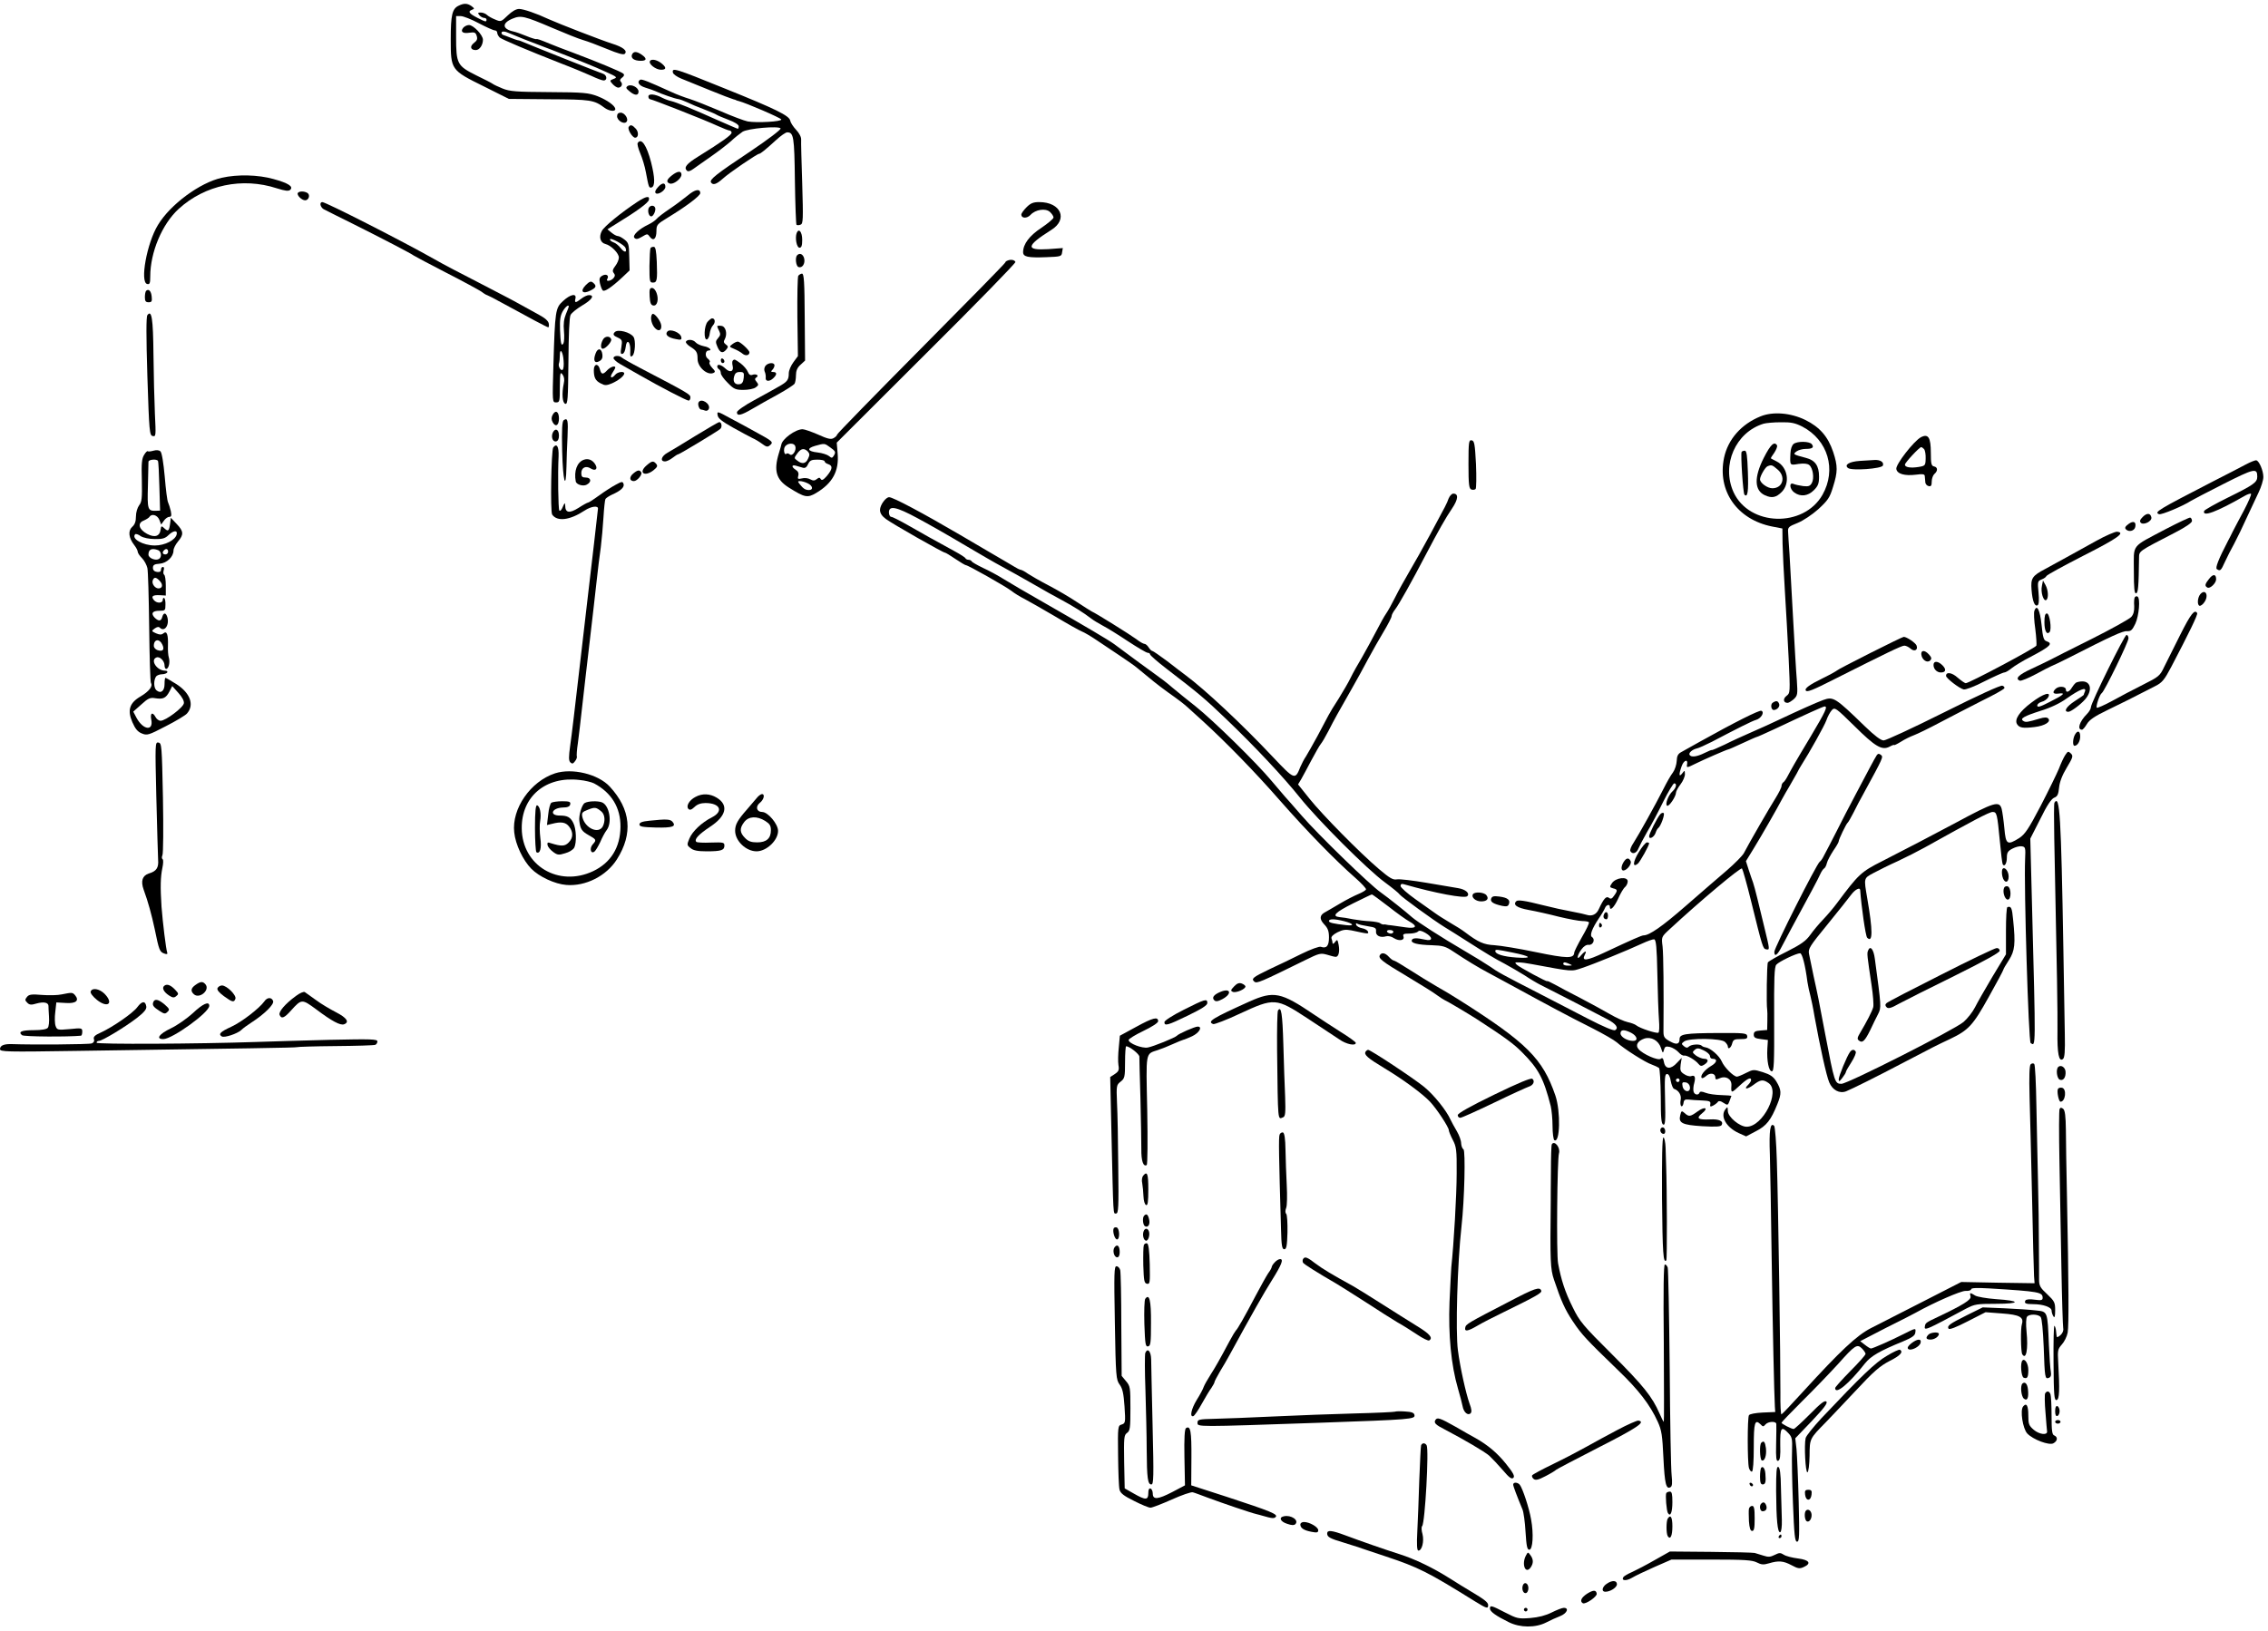 <?xml version="1.0" standalone="no"?>
<!DOCTYPE svg PUBLIC "-//W3C//DTD SVG 20010904//EN"
 "http://www.w3.org/TR/2001/REC-SVG-20010904/DTD/svg10.dtd">
<svg version="1.0" xmlns="http://www.w3.org/2000/svg"
 width="1268pt" height="912pt" viewBox="0 0 1268 912"
 preserveAspectRatio="xMidYMid meet">
<g transform="translate(0,912) scale(0.1,-0.1)"
fill="#000000" stroke="none">
<path d="M2564 9088 c-36 -17 -44 -52 -44 -187 0 -172 1 -173 185 -264 l140
-70 225 -2 c233 -1 251 -4 309 -47 25 -19 61 -24 61 -8 0 18 -44 50 -99 72
-51 19 -76 22 -271 23 -185 1 -221 4 -260 20 -25 10 -50 22 -55 26 -6 5 -48
26 -93 48 -106 53 -112 64 -112 216 l0 115 26 0 c14 0 60 -18 101 -40 42 -22
82 -40 90 -40 7 0 13 -6 13 -14 0 -7 7 -19 14 -26 16 -12 152 -70 346 -146 63
-24 139 -56 168 -69 29 -14 59 -25 67 -25 21 0 19 29 -2 37 -27 9 -414 163
-443 176 -14 6 -29 12 -35 12 -5 1 -23 7 -40 14 -16 6 -36 14 -43 16 -7 3 -10
9 -7 15 4 6 18 5 38 -4 59 -25 95 -39 232 -91 140 -54 251 -98 315 -128 60
-27 63 -30 41 -38 -23 -9 -23 -10 -6 -29 10 -11 24 -20 31 -20 19 0 28 20 15
33 -7 7 -5 14 7 23 11 8 14 16 7 22 -11 11 -145 66 -280 117 -49 18 -106 40
-125 48 -68 28 -75 30 -83 28 -4 0 -29 7 -55 18 -26 11 -58 22 -72 25 -63 14
-65 47 -4 72 46 19 65 15 222 -52 70 -30 147 -61 172 -68 25 -7 85 -30 134
-50 60 -25 92 -34 99 -27 17 17 -10 38 -71 57 -57 18 -300 112 -357 138 -66
31 -139 56 -163 56 -17 0 -40 -14 -63 -36 -37 -36 -39 -37 -71 -23 -18 7 -39
19 -46 26 -7 7 -23 13 -34 13 -17 0 -18 -2 -8 -15 7 -8 19 -15 26 -15 8 0 14
-4 14 -10 0 -14 -5 -13 -50 10 -47 24 -56 36 -32 45 16 6 16 7 -2 21 -23 16
-42 17 -72 2z"/>
<path d="M2590 8965 c-18 -22 -3 -34 34 -28 29 4 35 2 41 -17 6 -18 2 -27 -15
-40 -25 -19 -20 -40 10 -40 21 0 40 28 40 58 0 26 -53 82 -78 82 -11 0 -25 -7
-32 -15z"/>
<path d="M3533 8814 c-7 -20 13 -34 50 -34 33 0 35 13 5 34 -29 20 -47 20 -55
0z"/>
<path d="M3634 8779 c-10 -16 32 -49 62 -49 28 0 31 11 7 32 -26 23 -60 31
-69 17z"/>
<path d="M3762 8714 c2 -9 23 -24 48 -34 25 -10 97 -39 160 -65 63 -26 122
-48 130 -50 8 -2 15 -4 15 -5 0 -1 7 -3 15 -5 42 -11 235 -94 238 -103 4 -12
-136 -20 -188 -11 -19 4 -89 30 -155 59 -66 28 -142 58 -170 67 -27 8 -72 25
-100 38 -136 62 -168 74 -176 69 -20 -12 -7 -33 29 -44 20 -6 46 -15 57 -20
34 -16 109 -42 127 -44 9 -1 32 -10 50 -18 18 -9 60 -27 93 -39 33 -13 65 -26
70 -30 6 -4 36 -17 68 -29 33 -12 57 -27 57 -36 0 -8 -2 -14 -5 -14 -3 0 -55
23 -117 50 -131 59 -229 99 -256 105 -11 2 -33 10 -49 18 -42 22 -78 25 -78 7
0 -8 5 -15 10 -15 13 -1 304 -115 377 -149 31 -14 62 -26 67 -26 6 0 11 -6 11
-12 0 -13 -54 -51 -186 -133 -66 -41 -82 -61 -64 -79 7 -7 19 -3 37 10 16 12
60 42 98 69 39 27 88 65 111 85 22 21 52 44 65 53 29 19 203 34 213 19 4 -6
-73 -64 -170 -129 -189 -126 -229 -157 -219 -173 11 -17 30 -11 66 21 33 31
192 139 203 139 7 0 35 22 95 77 25 23 53 43 62 43 36 0 40 -23 43 -269 2
-133 6 -244 9 -248 4 -3 14 -3 23 1 14 5 15 28 9 229 -4 122 -7 233 -6 246 1
15 -11 37 -28 55 -16 17 -31 40 -33 51 -4 28 -80 65 -368 181 -277 112 -294
118 -288 88z"/>
<path d="M3509 8639 c-11 -8 -10 -13 10 -29 29 -25 51 -26 51 -2 0 23 -41 44
-61 31z"/>
<path d="M3450 8470 c0 -23 37 -47 52 -32 15 15 -9 52 -32 52 -13 0 -20 -7
-20 -20z"/>
<path d="M3515 8410 c-8 -13 21 -60 36 -60 19 0 21 31 4 50 -20 22 -31 25 -40
10z"/>
<path d="M3565 8320 c-3 -5 3 -30 14 -56 11 -25 26 -73 32 -107 16 -85 17 -89
32 -85 20 7 19 54 -3 141 -25 96 -55 139 -75 107z"/>
<path d="M3756 8139 c-29 -23 -33 -37 -12 -45 20 -8 65 26 66 49 0 23 -21 22
-54 -4z"/>
<path d="M1240 8126 c-122 -27 -288 -149 -357 -264 -62 -101 -102 -321 -60
-330 14 -3 17 4 17 42 0 135 66 293 159 378 147 134 356 178 549 115 48 -15
66 -17 75 -8 18 18 -10 37 -94 60 -85 24 -201 27 -289 7z"/>
<path d="M3680 8075 c-16 -17 -20 -29 -14 -35 12 -12 54 15 54 35 0 25 -17 25
-40 0z"/>
<path d="M3845 8027 c-22 -18 -67 -52 -100 -74 -34 -23 -67 -48 -74 -57 -8 -9
-28 -23 -45 -31 -55 -26 -92 -62 -79 -75 9 -9 18 -8 42 6 30 18 31 18 44 0 20
-27 37 -11 37 32 0 35 4 39 63 75 102 62 182 122 182 137 0 27 -30 21 -70 -13z"/>
<path d="M1665 8041 c-7 -12 22 -41 41 -41 20 0 30 30 13 41 -18 11 -46 11
-54 0z"/>
<path d="M3563 7991 c-91 -60 -185 -137 -198 -162 -18 -33 -9 -66 19 -73 33
-8 76 -52 76 -76 0 -12 -9 -33 -20 -47 -15 -20 -17 -29 -9 -39 9 -11 8 -18 -1
-29 -14 -17 -45 -21 -35 -5 12 19 -5 31 -27 19 -16 -9 -19 -17 -14 -42 4 -17
10 -35 16 -41 9 -9 48 16 111 75 l39 37 -2 76 c-1 69 -4 79 -26 96 -14 11 -30
20 -37 20 -7 0 -23 8 -36 19 l-23 19 50 31 c116 71 179 117 182 134 5 24 -16
20 -65 -12z m-66 -257 c10 -27 -6 -28 -27 -1 -11 14 -29 29 -40 32 -11 4 -20
11 -20 16 0 14 80 -29 87 -47z"/>
<path d="M1792 7974 c2 -9 10 -20 18 -24 8 -5 80 -40 160 -80 160 -80 330
-168 345 -180 6 -4 87 -47 180 -95 94 -48 182 -96 197 -106 14 -11 28 -19 31
-19 2 0 40 -19 83 -43 153 -84 253 -137 259 -137 4 0 5 10 3 21 -2 14 -21 31
-55 49 -29 16 -76 42 -105 58 -29 17 -132 70 -228 120 -96 49 -209 108 -250
132 -171 97 -608 320 -628 320 -8 0 -12 -7 -10 -16z"/>
<path d="M5739 7961 c-16 -16 -29 -34 -29 -41 0 -21 31 -23 51 -2 28 31 85 39
109 17 11 -10 20 -24 20 -31 0 -7 -31 -33 -68 -58 -67 -44 -102 -91 -102 -136
0 -26 26 -32 130 -28 81 3 85 4 88 27 l4 24 -81 -6 c-129 -8 -125 18 16 107
96 59 55 156 -67 156 -33 0 -48 -6 -71 -29z"/>
<path d="M3626 7955 c-6 -18 2 -45 15 -45 12 0 27 33 22 48 -6 17 -30 15 -37
-3z"/>
<path d="M4454 7817 c-10 -28 0 -82 16 -82 11 0 15 12 15 44 0 44 -19 68 -31
38z"/>
<path d="M3637 7733 c-3 -5 -5 -50 -6 -100 0 -85 1 -93 19 -93 23 0 26 12 22
116 -3 63 -7 84 -17 84 -8 0 -16 -3 -18 -7z"/>
<path d="M4457 7693 c-13 -12 -7 -61 7 -66 21 -8 39 19 32 48 -6 24 -25 33
-39 18z"/>
<path d="M5633 7663 c-7 -2 -13 -8 -13 -11 0 -4 -212 -220 -470 -480 -259
-261 -470 -477 -470 -482 0 -5 -9 -14 -20 -20 -15 -8 -33 -4 -86 20 -37 16
-76 30 -87 30 -40 0 -115 -55 -119 -87 0 -1 -6 -24 -14 -49 -29 -96 -14 -146
56 -190 89 -56 104 -59 152 -31 93 55 130 123 121 223 l-5 59 501 500 c276
274 500 504 498 510 -4 12 -26 16 -44 8z m-1187 -1037 c9 -23 -15 -59 -30 -47
-7 6 -16 8 -19 4 -13 -12 -19 28 -7 42 16 19 49 19 56 1z m195 -7 c31 -22 33
-27 20 -48 -8 -13 -12 -13 -26 -1 -10 8 -38 17 -63 20 -57 6 -64 23 -15 37 54
15 52 15 84 -8z m-125 -23 c11 -12 12 -20 2 -40 -12 -29 -34 -33 -61 -11 -18
13 -18 14 0 39 21 29 38 32 59 12z m94 -55 c0 -5 9 -13 20 -16 27 -9 25 -27
-6 -65 -20 -23 -29 -28 -35 -19 -6 10 -10 10 -23 0 -11 -9 -20 -10 -36 -1 -12
7 -33 9 -47 5 -22 -5 -25 -3 -20 15 4 14 -1 25 -14 33 -25 16 -24 30 1 23 11
-3 28 -8 38 -11 13 -4 22 2 30 20 10 21 19 25 52 25 22 0 40 -4 40 -9z m-95
-123 c29 -13 34 -38 8 -38 -21 0 -32 8 -52 33 -12 15 -11 17 2 17 9 0 28 -5
42 -12z"/>
<path d="M4463 7578 c-4 -7 -6 -111 -5 -231 l3 -218 -25 -34 c-14 -19 -26 -46
-26 -62 0 -38 -9 -48 -57 -75 -22 -13 -84 -47 -137 -76 -54 -29 -96 -59 -96
-67 0 -23 23 -18 86 19 33 19 97 56 144 81 47 26 88 53 92 59 4 6 8 27 8 47 0
25 7 43 25 59 l26 24 -2 243 c-1 195 -4 243 -15 243 -7 0 -16 -6 -21 -12z"/>
<path d="M3274 7525 c-33 -34 -16 -52 28 -29 32 16 35 26 13 44 -11 9 -19 7
-41 -15z"/>
<path d="M3632 7463 c2 -36 7 -49 20 -51 11 -2 19 5 23 20 8 31 -10 78 -30 78
-13 0 -15 -10 -13 -47z"/>
<path d="M817 7494 c-4 -4 -7 -20 -7 -36 0 -22 5 -28 21 -28 17 0 20 5 17 32
-3 31 -17 45 -31 32z"/>
<path d="M3148 7437 c-43 -39 -45 -53 -54 -359 -6 -207 -6 -208 15 -208 20 0
21 5 21 88 1 77 2 85 15 68 9 -12 12 -29 7 -50 -12 -57 -8 -110 9 -114 13 -2
15 25 17 238 1 145 5 248 12 259 5 11 35 35 65 53 55 32 71 58 38 58 -10 0
-29 -9 -43 -20 -32 -25 -39 -25 -33 0 8 32 -28 25 -69 -13z m32 -31 c0 -2 -7
-21 -16 -42 -11 -27 -15 -56 -11 -95 3 -31 1 -62 -3 -69 -12 -19 -16 -1 -19
77 -2 55 2 79 15 102 15 26 34 41 34 27z m-29 -303 c2 -23 0 -46 -5 -50 -10
-10 -27 19 -21 35 3 8 5 28 5 45 0 46 18 20 21 -30z"/>
<path d="M824 7358 c-7 -9 -7 -117 0 -343 10 -310 12 -330 30 -333 18 -4 18 2
12 125 -3 70 -7 220 -8 331 -2 202 -10 252 -34 220z"/>
<path d="M3647 7364 c-13 -13 -7 -51 11 -74 21 -26 42 -20 39 10 -2 25 -40 74
-50 64z"/>
<path d="M3957 7322 c-21 -22 -24 -106 -4 -100 6 3 14 18 15 34 2 16 10 37 19
46 14 16 11 38 -6 38 -4 0 -15 -8 -24 -18z"/>
<path d="M4010 7295 c0 -3 5 -15 11 -26 8 -16 7 -25 -6 -39 -15 -17 -15 -23
-4 -49 15 -35 30 -39 50 -15 11 14 11 18 -3 28 -12 9 -14 16 -6 29 16 30 6 72
-19 75 -13 2 -23 1 -23 -3z"/>
<path d="M3731 7266 c-15 -17 4 -34 48 -42 28 -6 33 -4 30 11 -5 26 -63 49
-78 31z"/>
<path d="M3437 7263 c-12 -12 -8 -20 18 -31 23 -11 25 -16 19 -53 -6 -33 -4
-41 7 -37 8 2 15 19 17 37 5 48 27 33 26 -18 -2 -34 1 -40 12 -30 15 12 19 86
6 105 -18 27 -88 45 -105 27z"/>
<path d="M3371 7221 c-14 -25 -14 -51 -1 -51 16 0 52 40 47 53 -6 20 -35 19
-46 -2z"/>
<path d="M3835 7210 c-3 -5 7 -17 22 -27 37 -23 43 -32 43 -70 0 -45 53 -92
87 -79 14 6 13 10 -6 30 -11 12 -18 26 -14 30 5 4 0 13 -10 21 -17 12 -14 45
4 45 24 0 5 19 -25 24 -19 4 -39 13 -46 21 -14 17 -46 20 -55 5z"/>
<path d="M4095 7196 c-19 -14 -19 -15 10 -27 17 -7 38 -19 47 -27 17 -14 38
-9 38 8 0 12 -52 60 -65 60 -6 0 -20 -6 -30 -14z"/>
<path d="M3330 7144 c-15 -39 -6 -58 20 -44 15 8 20 19 18 37 -4 36 -26 40
-38 7z"/>
<path d="M3430 7118 c0 -7 17 -22 38 -34 20 -11 69 -39 107 -61 117 -67 264
-143 275 -143 5 0 10 8 10 18 0 17 -12 24 -280 164 -52 27 -99 54 -104 59 -14
13 -46 11 -46 -3z"/>
<path d="M4030 7106 c0 -9 5 -16 10 -16 6 0 10 4 10 9 0 6 -4 13 -10 16 -5 3
-10 -1 -10 -9z"/>
<path d="M4097 7104 c-4 -4 -4 -17 -1 -29 8 -32 -14 -41 -40 -16 -23 22 -46
28 -46 12 0 -6 5 -13 10 -16 6 -3 10 -13 10 -22 0 -8 17 -33 39 -54 34 -35 44
-39 88 -39 27 0 58 6 68 14 17 12 17 16 5 31 -11 13 -11 18 -1 25 17 10 -2 22
-23 14 -11 -4 -19 2 -25 17 -5 13 -23 34 -40 47 -33 24 -35 25 -44 16z m61
-96 c-2 -23 -9 -34 -22 -36 -26 -5 -40 12 -32 42 5 19 13 26 32 26 22 0 25 -4
22 -32z"/>
<path d="M4280 7075 c-7 -9 -9 -22 -5 -32 5 -10 7 -26 6 -35 -3 -22 22 -23 43
-2 21 20 20 34 -1 34 -13 0 -14 3 -5 12 7 7 12 18 12 25 0 18 -35 16 -50 -2z"/>
<path d="M3320 7051 c0 -42 9 -60 39 -75 22 -12 31 -12 61 0 37 16 70 42 70
56 0 14 -37 9 -50 -7 -21 -25 -34 -17 -16 10 9 13 16 27 16 30 0 13 -28 3 -45
-15 -24 -26 -33 -25 -41 5 -9 35 -34 32 -34 -4z"/>
<path d="M3906 6871 c-7 -11 3 -41 14 -41 5 0 15 -3 23 -6 8 -3 17 2 20 10 11
28 -42 62 -57 37z"/>
<path d="M3090 6801 c-8 -15 -8 -27 0 -42 16 -29 35 -18 35 21 0 39 -19 50
-35 21z"/>
<path d="M4012 6799 c2 -18 24 -35 88 -71 47 -26 95 -52 108 -58 12 -5 36 -19
52 -31 24 -18 32 -20 44 -9 22 17 16 23 -69 69 -41 23 -109 60 -151 82 -73 40
-76 41 -72 18z"/>
<path d="M9843 6792 c-107 -43 -182 -128 -204 -231 -39 -186 73 -346 269 -385
l57 -11 1 -85 c1 -47 7 -166 13 -265 6 -99 16 -268 21 -375 9 -193 9 -195 -12
-211 -21 -16 -18 -39 6 -39 7 0 22 10 35 21 21 20 22 27 17 103 -4 44 -13 200
-21 346 -8 146 -17 308 -20 360 -4 52 -7 108 -8 125 -2 27 3 31 53 51 32 13
81 46 116 77 53 49 64 64 82 124 27 85 27 117 1 196 -29 86 -75 139 -156 179
-82 40 -181 48 -250 20z m233 -57 c144 -75 193 -241 113 -382 -106 -185 -409
-176 -497 15 -69 152 11 335 168 383 14 4 57 8 96 8 58 1 80 -4 120 -24z"/>
<path d="M10028 6638 c-10 -8 -17 -29 -18 -53 -3 -69 -4 -67 45 -59 30 4 50 2
60 -6 21 -17 29 -74 15 -100 -10 -18 -18 -21 -48 -18 -21 3 -45 8 -54 12 -27
12 -23 -29 4 -48 35 -25 76 -20 109 13 24 24 29 38 29 76 0 61 -22 92 -74 105
-72 19 -73 20 -52 36 11 8 34 14 51 14 38 0 49 8 34 27 -14 16 -80 17 -101 1z"/>
<path d="M9861 6560 c-55 -109 -53 -182 6 -209 39 -18 63 -13 94 18 49 49 34
140 -28 171 -15 8 -30 15 -32 17 -2 1 7 16 19 32 11 17 18 35 15 41 -15 24
-36 5 -74 -70z m77 -65 c48 -40 30 -105 -29 -105 -28 0 -69 30 -69 50 0 18 29
68 42 73 22 9 26 8 56 -18z"/>
<path d="M9737 6593 c-6 -14 8 -231 16 -239 18 -18 23 18 19 129 -3 89 -7 117
-17 117 -8 0 -16 -3 -18 -7z"/>
<path d="M3152 6771 c-9 -6 -12 -49 -9 -174 4 -167 21 -228 24 -87 1 41 3 117
6 168 4 94 1 107 -21 93z"/>
<path d="M3888 6683 c-70 -43 -140 -86 -157 -95 -34 -19 -42 -48 -13 -48 9 0
28 9 42 20 14 11 28 20 32 20 7 0 216 126 234 141 13 10 9 39 -5 39 -4 0 -64
-35 -133 -77z"/>
<path d="M3092 6704 c-13 -24 -3 -56 17 -52 10 2 16 13 16 32 0 34 -19 45 -33
20z"/>
<path d="M10739 6675 c-40 -22 -141 -152 -137 -177 4 -28 47 -40 111 -32 36 5
47 3 48 -7 1 -8 2 -23 3 -34 0 -11 9 -21 19 -23 13 -3 17 3 17 26 0 16 7 35
15 42 20 17 19 38 -2 42 -15 3 -18 15 -18 75 0 87 -14 110 -56 88z m19 -67 c5
-7 9 -31 8 -53 -1 -38 -3 -40 -40 -46 -44 -7 -76 -2 -76 13 0 11 81 98 91 98
4 0 11 -6 17 -12z"/>
<path d="M8210 6525 c0 -114 3 -137 16 -142 8 -3 19 -2 24 3 4 5 5 67 2 139
-6 113 -9 130 -24 133 -16 3 -18 -8 -18 -133z"/>
<path d="M3093 6618 c-11 -16 -17 -358 -6 -375 28 -41 99 -32 181 22 38 25 79
30 75 9 -1 -5 -11 -93 -22 -194 -12 -102 -26 -221 -31 -265 -5 -44 -28 -237
-50 -430 -22 -192 -45 -387 -52 -433 -9 -65 -9 -85 1 -95 10 -9 15 -8 26 7 8
10 12 22 10 26 -2 3 0 38 6 76 5 38 16 130 24 204 8 74 27 234 41 355 14 121
32 274 39 340 7 66 18 154 24 195 5 41 12 117 15 168 3 50 8 97 11 102 4 6 21
17 38 25 48 21 70 42 63 60 -5 14 -10 13 -43 -5 -21 -11 -63 -38 -93 -60 -30
-22 -58 -40 -62 -40 -4 0 -28 -13 -54 -30 -51 -32 -74 -28 -74 14 -1 17 -3 16
-14 -9 -6 -16 -15 -25 -19 -19 -6 10 -9 203 -4 303 2 54 -10 75 -30 49z"/>
<path d="M858 6600 c-15 -4 -29 -6 -32 -3 -2 3 -12 -6 -20 -20 -13 -20 -16
-47 -13 -142 2 -101 0 -121 -15 -140 -10 -14 -18 -40 -18 -63 0 -27 -6 -45
-21 -58 -24 -22 -20 -61 11 -101 11 -14 20 -31 20 -38 0 -7 11 -23 24 -36 13
-13 26 -38 30 -55 4 -17 8 -166 10 -331 2 -165 6 -306 10 -312 12 -18 -11 -47
-58 -75 -62 -36 -75 -77 -46 -144 16 -37 30 -54 53 -63 29 -12 37 -10 133 40
57 29 110 61 119 71 43 48 19 115 -59 165 -30 19 -58 35 -61 35 -3 0 -5 -16
-5 -35 0 -39 -21 -55 -45 -35 -16 13 -17 57 -2 78 5 6 20 12 33 12 12 0 26 5
29 10 3 6 -2 10 -12 10 -46 0 -85 60 -48 74 18 7 45 -19 45 -45 0 -10 4 -19 9
-19 14 0 23 37 15 63 -4 12 -6 42 -5 66 2 62 -6 86 -25 70 -11 -9 -21 -9 -42
0 -26 12 -26 13 -7 27 13 9 22 11 29 4 26 -26 55 16 41 61 -8 25 -21 24 -28
-1 -6 -24 -20 -25 -42 -4 -23 24 -13 39 26 39 32 0 34 2 34 33 1 19 -3 36 -7
38 -4 3 -8 -2 -8 -10 0 -20 -34 -21 -50 -1 -17 21 -6 29 34 27 l33 -2 0 55 c0
31 -4 58 -9 61 -5 3 -6 14 -3 25 4 11 2 19 -4 19 -6 0 -11 -7 -11 -16 0 -10
-7 -14 -22 -12 -15 2 -23 10 -23 23 0 16 8 21 37 23 41 3 78 39 78 74 0 11 11
33 25 50 33 39 32 57 -7 98 l-33 35 -3 -25 c-6 -49 -11 -54 -31 -36 -18 17
-20 17 -23 -5 -5 -38 -33 -47 -76 -24 -46 25 -55 60 -19 74 14 6 28 15 32 20
12 21 45 12 56 -16 l10 -26 15 21 c8 12 22 22 30 22 12 0 14 7 9 32 -4 18 -11
39 -15 48 -5 8 -13 73 -19 145 -7 77 -16 134 -24 141 -7 7 -22 9 -39 4z m25
-57 c3 -5 6 -69 8 -143 l4 -135 -25 -1 c-44 -1 -47 8 -43 139 2 68 3 129 3
135 0 13 46 17 53 5z m105 -410 c-6 -32 -66 -63 -122 -63 -67 0 -134 38 -110
63 4 3 18 -1 31 -11 15 -9 47 -16 79 -16 42 -1 58 4 76 22 27 26 51 29 46 5z
m-104 -89 c18 -7 22 -39 5 -49 -18 -12 -59 4 -59 24 0 30 19 38 54 25z m56 -9
c0 -8 -7 -15 -15 -15 -16 0 -20 12 -8 23 11 12 23 8 23 -8z m-46 -164 c19 -21
14 -41 -8 -41 -20 0 -39 27 -32 45 7 20 19 19 40 -4z m14 -356 c13 -28 2 -40
-28 -30 -11 4 -20 14 -20 24 0 38 32 42 48 6z m120 -327 c-3 -24 -102 -98
-130 -98 -10 0 -22 9 -28 20 -17 32 -32 24 -24 -15 12 -64 -45 -57 -82 10
l-19 36 45 40 c38 35 50 40 78 35 44 -7 60 1 79 37 l16 31 34 -38 c21 -23 33
-45 31 -58z"/>
<path d="M3263 6549 c-37 -14 -55 -63 -44 -121 3 -17 41 -29 61 -18 29 15 25
40 -5 40 -20 0 -25 5 -25 25 0 30 25 43 52 26 25 -16 41 -5 28 19 -15 28 -41
39 -67 29z"/>
<path d="M10398 6543 c-59 -4 -89 -22 -66 -40 21 -16 188 -4 195 14 7 19 -15
33 -47 31 -14 -1 -51 -3 -82 -5z"/>
<path d="M12554 6522 c-28 -15 -109 -57 -180 -93 -314 -162 -332 -173 -303
-184 13 -5 135 46 179 75 8 5 90 48 181 94 172 87 189 91 189 41 0 -32 -20
-46 -164 -117 -71 -35 -131 -69 -133 -75 -12 -36 71 -5 224 83 17 10 34 16 38
13 3 -4 -14 -44 -38 -90 -25 -46 -53 -100 -63 -119 -9 -19 -22 -44 -28 -55
-52 -100 -72 -151 -62 -157 19 -13 23 -9 45 40 12 26 35 72 52 102 16 30 48
96 70 145 23 50 53 114 67 143 14 29 26 68 26 85 0 35 -23 89 -39 93 -5 2 -33
-9 -61 -24z"/>
<path d="M3614 6517 c-47 -41 -9 -65 40 -26 21 17 24 24 15 35 -16 19 -24 18
-55 -9z"/>
<path d="M3540 6472 c-23 -19 -21 -42 4 -42 18 0 49 37 41 49 -9 15 -20 14
-45 -7z"/>
<path d="M8099 6333 c-11 -31 -11 -30 -104 -203 -37 -69 -89 -161 -115 -205
-26 -44 -62 -109 -80 -145 -18 -36 -40 -76 -50 -90 -10 -14 -35 -59 -56 -100
-21 -41 -57 -106 -79 -145 -23 -38 -52 -90 -64 -115 -12 -25 -42 -76 -66 -115
-25 -38 -51 -81 -58 -95 -8 -14 -35 -65 -61 -115 -27 -49 -56 -101 -65 -115
-10 -14 -23 -40 -31 -58 -29 -74 -32 -73 -153 55 -174 185 -382 379 -489 458
-15 11 -61 46 -102 78 -42 31 -79 57 -83 57 -5 0 -14 9 -21 20 -7 11 -17 20
-24 20 -6 0 -27 12 -46 27 -31 23 -226 145 -248 154 -5 2 -42 26 -82 52 -40
27 -112 69 -160 94 -48 25 -100 55 -115 65 -15 11 -33 21 -40 22 -7 1 -23 9
-37 18 -14 8 -79 47 -145 85 -66 39 -136 80 -155 91 -210 123 -377 212 -399
212 -19 0 -51 -44 -51 -71 0 -18 10 -34 33 -51 36 -27 319 -188 330 -188 4 0
30 -16 58 -35 28 -19 55 -35 59 -35 12 0 221 -118 255 -144 16 -13 49 -33 73
-45 23 -12 100 -56 170 -97 70 -42 138 -80 151 -85 13 -5 49 -26 80 -47 31
-21 89 -60 130 -87 41 -27 85 -58 99 -70 13 -11 41 -34 61 -50 41 -35 100 -79
150 -114 19 -13 51 -38 71 -56 19 -17 58 -53 86 -78 130 -119 293 -286 429
-442 152 -173 311 -336 423 -434 34 -30 61 -59 59 -64 -1 -5 -21 -17 -43 -26
-22 -9 -69 -33 -104 -54 -36 -21 -71 -42 -79 -46 -34 -17 -36 -39 -8 -69 21
-22 27 -38 27 -74 0 -47 -14 -63 -45 -52 -8 4 -57 -14 -108 -39 -50 -25 -131
-64 -179 -86 -95 -46 -104 -53 -85 -70 14 -11 33 -3 285 121 77 38 85 40 121
30 21 -7 43 -12 49 -12 16 0 23 30 16 67 -6 31 -8 32 -20 16 -7 -10 -14 -13
-14 -6 0 6 -3 18 -6 26 -3 9 8 21 33 34 30 15 46 17 78 11 97 -21 98 -21 93
-7 -3 8 -17 16 -33 19 -16 3 -30 11 -33 19 -3 9 0 11 7 6 7 -4 33 -10 59 -14
40 -6 47 -10 45 -28 -3 -25 25 -38 57 -28 11 3 30 -1 44 -11 29 -18 61 -12 52
11 -4 12 3 15 32 15 21 0 43 5 49 11 8 8 19 6 42 -7 43 -25 42 -48 -1 -38 -49
11 -71 10 -75 -3 -6 -16 32 -26 112 -28 61 -2 76 -6 121 -36 69 -46 141 -90
189 -115 22 -12 76 -41 120 -65 152 -83 173 -94 266 -144 52 -28 143 -75 203
-105 59 -30 120 -65 135 -78 41 -37 161 -113 195 -124 17 -6 35 -15 41 -19 5
-5 9 -77 10 -161 0 -119 3 -152 14 -156 11 -4 13 21 10 139 -3 122 -2 144 11
144 9 0 17 -14 21 -40 4 -21 12 -41 18 -43 27 -9 43 -36 37 -63 -3 -16 -1 -31
4 -34 5 -3 10 5 12 17 2 18 9 22 28 20 14 -2 48 -4 75 -5 42 -2 50 -5 47 -20
-3 -15 0 -17 17 -8 11 6 23 16 26 21 4 6 16 4 30 -6 24 -15 25 -15 35 11 5 14
10 27 10 28 0 1 -26 3 -57 4 -32 1 -71 6 -88 13 -20 8 -31 8 -33 1 -6 -17 -30
-13 -34 7 -2 9 -1 30 4 46 9 34 3 47 -17 39 -9 -3 -26 2 -39 11 -21 13 -24 21
-20 53 l6 38 -26 -27 c-34 -38 -65 -37 -73 2 -4 23 -9 28 -18 20 -15 -12 -101
26 -125 55 -18 21 -4 45 33 58 38 12 79 -10 93 -52 10 -31 11 -32 17 -11 5 19
10 21 34 16 15 -4 36 -17 47 -29 10 -12 25 -21 32 -19 15 3 63 -25 81 -48 9
-11 16 -12 29 -4 27 16 28 34 2 34 -12 0 -33 9 -46 18 -21 17 -22 19 -7 32 13
11 21 11 50 -3 19 -9 35 -23 35 -32 0 -8 6 -15 14 -15 30 0 26 -21 -9 -41 -35
-21 -62 -55 -51 -66 3 -4 15 2 26 12 21 19 50 14 50 -9 0 -13 4 -14 24 -5 34
16 68 -4 66 -39 -3 -46 -1 -46 45 -3 43 40 65 51 65 32 0 -5 -7 -17 -16 -26
-28 -27 -7 -28 29 -1 39 30 54 32 85 10 67 -47 -32 -244 -123 -244 -39 0 -105
55 -105 88 -1 25 -2 25 -14 9 -30 -39 5 -101 76 -133 l40 -18 55 29 c59 30 84
62 120 152 24 59 23 79 -7 128 -16 25 -33 37 -74 50 -52 16 -54 16 -94 -4 -23
-12 -46 -21 -51 -21 -19 0 -72 53 -85 85 -14 32 -63 75 -91 79 -8 1 -18 5 -21
9 -11 11 -59 8 -72 -5 -8 -8 -15 -8 -27 2 -16 13 -15 15 1 27 27 20 208 18
228 -3 9 -8 16 -20 16 -25 0 -20 18 -8 24 16 6 22 12 25 47 25 33 0 40 3 37
18 -3 15 -18 17 -164 16 -184 -1 -214 -6 -214 -34 0 -28 -16 -33 -49 -15 -35
18 -41 26 -41 57 2 222 0 434 -5 476 -7 53 -6 54 37 94 178 165 400 350 407
342 4 -5 27 -85 50 -179 65 -263 67 -270 85 -273 21 -4 21 -4 -9 119 -14 57
-32 133 -41 169 -9 36 -19 74 -23 85 -4 11 -15 42 -24 70 l-16 50 43 70 c46
75 128 218 158 275 10 19 30 53 43 75 13 22 31 54 40 70 8 17 20 37 25 45 46
72 130 222 141 253 7 21 21 46 30 56 17 18 22 14 126 -88 117 -116 154 -138
197 -116 14 8 26 12 26 9 0 -2 17 6 38 19 20 13 53 29 72 36 19 7 85 39 145
71 61 32 165 86 232 120 68 33 125 65 128 71 4 5 -1 12 -10 15 -10 4 -136 -54
-328 -150 -172 -86 -323 -156 -336 -156 -16 0 -50 26 -105 79 -167 162 -176
167 -233 147 -40 -15 -128 -54 -253 -113 -41 -20 -109 -50 -150 -68 -41 -18
-108 -48 -147 -68 -40 -19 -73 -33 -73 -31 0 2 -18 -5 -40 -16 -42 -21 -75
-26 -84 -11 -7 11 15 30 40 36 11 2 48 19 84 37 145 76 226 117 248 123 28 8
49 43 29 51 -12 4 -150 -65 -347 -175 -41 -23 -86 -48 -100 -56 -19 -10 -25
-22 -26 -50 -1 -20 -10 -49 -21 -64 -12 -15 -35 -56 -53 -92 -44 -87 -138
-256 -167 -301 -14 -20 -22 -42 -18 -47 11 -20 35 -12 45 15 6 14 28 56 49 93
22 36 62 112 90 169 28 56 56 102 61 102 17 0 11 -26 -9 -44 -24 -22 -43 -73
-31 -81 11 -7 50 52 50 73 0 7 11 28 25 46 14 18 25 44 25 57 -1 23 -1 23 -15
5 -19 -25 -20 -6 -3 41 12 33 36 41 30 9 -4 -20 -1 -20 45 3 44 22 179 81 186
81 3 0 39 16 80 35 41 19 77 35 80 35 3 0 47 20 99 44 176 83 271 126 279 126
18 0 7 -25 -78 -168 -92 -153 -106 -179 -130 -224 -8 -15 -18 -30 -24 -33 -5
-4 -9 -13 -9 -20 0 -8 -15 -38 -33 -67 -31 -49 -147 -249 -178 -309 -8 -14
-50 -57 -94 -95 -44 -37 -147 -127 -230 -199 -133 -116 -204 -165 -236 -165
-11 0 -61 -22 -221 -97 -98 -46 -127 -49 -108 -12 14 26 2 24 -21 -3 -25 -32
-25 -4 2 33 13 18 28 28 42 26 23 -2 37 30 18 43 -15 9 -1 47 37 104 16 23 31
49 35 59 7 18 27 24 27 7 0 -27 24 -4 46 44 13 30 31 60 39 66 8 7 15 21 15
32 0 29 -67 21 -88 -10 -14 -21 -14 -23 6 -29 26 -6 27 -12 6 -41 -12 -18 -19
-20 -29 -12 -15 12 -30 -6 -56 -62 -13 -31 -39 -43 -69 -33 -10 3 -43 11 -72
16 -59 11 -113 23 -173 38 -99 25 -139 31 -148 22 -20 -20 3 -37 70 -49 39 -7
115 -24 169 -38 54 -13 113 -24 131 -24 17 0 34 -3 36 -7 3 -5 -15 -42 -39
-83 -23 -41 -43 -80 -43 -87 -2 -33 -39 -33 -213 3 -95 20 -200 37 -233 39
-60 3 -91 17 -165 73 -14 11 -50 34 -80 51 -30 18 -69 42 -85 54 -17 12 -67
48 -113 80 -45 32 -82 65 -82 73 0 10 6 14 18 10 178 -51 341 -81 355 -67 16
16 -9 38 -51 45 -20 3 -100 17 -177 30 -77 13 -152 22 -166 19 -21 -4 -40 7
-100 58 -107 91 -314 301 -388 393 l-64 80 18 30 c10 17 35 65 57 106 22 41
45 82 52 90 7 8 27 42 44 75 33 65 50 95 127 230 28 48 69 124 93 169 24 44
63 114 88 155 24 40 44 79 44 86 0 7 9 24 20 38 20 25 97 163 172 307 71 135
110 204 146 257 35 52 37 83 7 83 -8 0 -20 -12 -26 -27z m-2970 -110 c58 -31
174 -97 256 -146 83 -49 179 -105 215 -124 36 -19 112 -62 170 -95 58 -34 132
-75 166 -93 65 -35 124 -72 164 -103 14 -11 43 -28 65 -40 22 -11 85 -50 139
-86 55 -36 105 -66 113 -66 7 0 13 -4 13 -9 0 -5 42 -42 93 -81 181 -139 213
-166 332 -280 161 -154 321 -325 413 -440 100 -125 377 -402 474 -473 42 -31
80 -62 83 -68 9 -13 187 -143 252 -183 27 -16 77 -48 113 -71 124 -79 165
-104 223 -134 31 -17 81 -46 110 -64 28 -19 70 -44 92 -55 39 -19 286 -146
373 -192 47 -25 63 -47 42 -60 -8 -5 -65 19 -154 65 -78 40 -195 101 -261 135
-220 113 -240 124 -285 156 -25 17 -90 57 -145 89 -122 71 -263 162 -290 186
-32 29 -137 112 -175 139 -60 41 -355 328 -442 429 -46 53 -88 101 -94 107 -6
7 -39 46 -75 88 -85 102 -325 337 -424 416 -44 34 -102 82 -130 105 -27 24
-68 55 -91 71 -35 25 -142 103 -234 172 -33 24 -155 96 -380 225 -102 58 -210
121 -240 140 -30 19 -82 47 -115 62 -33 16 -61 32 -63 37 -2 4 -10 8 -17 8 -7
0 -15 4 -17 8 -1 5 -30 23 -63 41 -105 57 -178 98 -260 145 -44 25 -85 46 -92
46 -7 0 -13 11 -13 25 0 40 40 32 159 -32z m2633 -2171 c47 -37 100 -75 117
-84 49 -27 40 -42 -21 -33 -29 4 -64 9 -78 11 -14 1 -27 3 -30 4 -3 1 -9 2
-14 1 -4 -1 -13 2 -20 7 -6 5 -31 9 -56 11 -25 1 -67 6 -95 11 -27 6 -61 11
-75 12 -47 5 -25 27 75 77 55 27 102 50 105 50 3 0 44 -30 92 -67z m-246 -83
c51 -13 59 -27 12 -22 -73 8 -98 14 -98 23 0 13 31 13 86 -1z m274 -59 c0 -5
-6 -10 -14 -10 -8 0 -18 5 -21 10 -3 6 3 10 14 10 12 0 21 -4 21 -10z m1476
-235 c2 -104 6 -220 9 -257 3 -36 2 -69 -3 -72 -10 -6 -103 24 -124 41 -7 6
-29 14 -48 18 -19 4 -64 24 -100 45 -36 21 -110 61 -165 90 -55 28 -119 62
-142 75 -24 13 -43 22 -43 19 0 -6 -154 77 -170 92 -12 12 -11 14 10 13 14 0
45 -4 70 -9 239 -44 223 -43 286 -22 66 22 250 97 334 136 30 14 61 25 68 24
11 -2 15 -45 18 -193z m-810 119 c105 -21 115 -34 23 -28 -73 5 -119 19 -119
36 0 11 6 10 96 -8z m319 -64 c18 -8 17 -9 -7 -9 -16 -1 -28 4 -28 9 0 12 8
12 35 0z m345 -385 c34 -18 40 -45 10 -45 -32 0 -70 22 -70 42 0 22 21 23 60
3z m270 -265 c0 -5 -4 -10 -10 -10 -5 0 -10 5 -10 10 0 6 5 10 10 10 6 0 10
-4 10 -10z m58 -37 c5 -34 -34 -31 -41 3 -4 21 -1 25 17 22 13 -2 22 -12 24
-25z"/>
<path d="M11980 6230 c-16 -16 -19 -25 -11 -33 15 -15 63 8 59 30 -5 25 -25
26 -48 3z"/>
<path d="M12109 6162 c-198 -105 -179 -80 -179 -233 0 -100 3 -130 13 -126 11
3 14 36 16 198 1 39 -6 34 201 141 60 31 95 55 95 65 0 9 -4 17 -10 19 -5 1
-67 -28 -136 -64z"/>
<path d="M11900 6190 c-19 -14 -22 -22 -14 -30 17 -17 48 -8 52 14 6 29 -11
36 -38 16z"/>
<path d="M11720 6096 c-52 -29 -129 -71 -170 -94 -41 -23 -93 -51 -115 -63
-74 -39 -82 -52 -77 -117 5 -64 18 -96 34 -86 7 4 9 29 5 71 -6 60 -5 64 17
73 13 5 25 13 27 19 2 6 96 57 209 115 191 97 236 129 185 133 -11 0 -63 -22
-115 -51z"/>
<path d="M12351 5884 c-24 -30 -26 -40 -10 -49 14 -9 49 24 49 46 0 30 -17 31
-39 3z"/>
<path d="M11416 5844 c-8 -35 9 -88 24 -79 14 9 12 55 -4 84 l-14 25 -6 -30z"/>
<path d="M12301 5797 c-15 -19 -18 -59 -4 -64 6 -2 19 7 28 21 26 39 4 76 -24
43z"/>
<path d="M11935 5780 c-3 -5 -5 -27 -3 -49 1 -28 -4 -47 -17 -61 -10 -11 -110
-67 -222 -123 -113 -56 -217 -109 -232 -117 -16 -8 -63 -31 -104 -50 -72 -33
-93 -55 -64 -66 7 -2 47 14 88 36 41 22 81 43 89 46 8 3 49 22 90 43 245 125
308 154 332 152 22 -1 29 6 46 41 21 45 29 142 13 152 -5 4 -12 2 -16 -4z"/>
<path d="M11374 5705 c-4 -9 -2 -55 5 -102 6 -47 8 -89 6 -93 -9 -15 -376
-210 -395 -210 -5 0 -25 14 -45 31 -32 29 -65 34 -65 10 0 -13 75 -71 99 -76
11 -2 64 18 117 46 54 27 103 49 110 49 7 0 25 11 41 24 15 12 63 42 107 64
110 58 126 74 87 87 -15 5 -20 21 -27 92 -9 83 -26 117 -40 78z"/>
<path d="M12190 5572 c-35 -70 -76 -151 -90 -180 -24 -51 -30 -56 -120 -101
-52 -26 -130 -67 -173 -91 -43 -23 -81 -40 -84 -37 -7 7 16 75 28 82 15 10
149 285 149 306 0 10 -5 19 -11 19 -11 0 -199 -380 -199 -404 0 -9 -10 -26
-22 -38 -42 -42 -57 -88 -28 -88 5 0 17 14 27 31 14 24 43 44 118 80 91 44
127 62 265 133 38 19 51 35 89 107 98 187 150 293 145 301 -14 23 -35 -3 -94
-120z"/>
<path d="M11430 5641 c0 -48 13 -73 29 -55 13 16 0 104 -15 104 -10 0 -14 -14
-14 -49z"/>
<path d="M10455 5468 c-99 -50 -182 -93 -185 -97 -3 -3 -36 -22 -75 -41 -78
-38 -107 -59 -99 -71 6 -11 39 2 159 63 288 145 376 188 392 188 9 0 25 -8 35
-17 21 -19 43 -7 33 18 -6 15 -56 49 -72 48 -4 0 -89 -41 -188 -91z"/>
<path d="M10742 5459 c4 -29 33 -48 49 -32 10 10 8 17 -6 33 -24 27 -47 26
-43 -1z"/>
<path d="M10810 5402 c0 -23 19 -42 41 -42 28 0 32 17 9 40 -25 25 -50 26 -50
2z"/>
<path d="M11605 5302 c-5 -4 -15 -16 -21 -26 -14 -25 -34 -32 -34 -12 0 19
-40 22 -58 4 -20 -20 -13 -30 17 -26 44 6 28 -8 -50 -47 -52 -27 -69 -32 -69
-20 0 8 11 17 25 21 14 3 30 15 36 25 19 35 -27 21 -93 -29 -68 -51 -97 -95
-81 -121 13 -21 34 -24 99 -16 57 7 93 30 75 48 -7 7 -22 7 -48 -1 -67 -20
-78 -22 -91 -13 -21 13 4 27 98 57 53 16 108 42 145 69 71 50 111 66 102 40
-4 -9 -7 -18 -7 -20 0 -2 -22 -17 -50 -35 -48 -31 -65 -60 -36 -60 14 0 69 41
94 70 41 48 33 100 -16 100 -15 0 -31 -4 -37 -8z"/>
<path d="M9911 5191 c-14 -9 -9 -41 6 -41 19 1 35 19 30 34 -7 18 -16 20 -36
7z"/>
<path d="M11600 5011 c-12 -23 -13 -61 -2 -61 17 0 32 25 32 52 0 32 -15 37
-30 9z"/>
<path d="M874 4664 c4 -170 9 -328 10 -351 4 -45 -10 -65 -52 -77 -36 -12 -46
-42 -29 -90 26 -71 44 -138 62 -221 24 -118 28 -127 52 -136 15 -6 21 -4 18 4
-7 20 -25 167 -32 257 -7 111 -6 165 5 218 5 24 6 45 1 48 -5 3 -5 13 -1 22 5
9 6 154 3 322 -6 290 -7 305 -25 308 -19 4 -19 -4 -12 -304z"/>
<path d="M11547 4899 c-9 -13 -25 -48 -36 -77 -12 -29 -58 -123 -102 -208 -68
-130 -88 -159 -120 -180 -67 -42 -75 -36 -83 55 -4 43 -11 92 -15 108 -13 47
-41 39 -256 -77 -114 -61 -292 -154 -412 -215 -119 -60 -132 -73 -253 -235
-19 -26 -54 -67 -77 -91 -23 -24 -56 -63 -72 -86 -24 -34 -53 -54 -130 -93
-55 -27 -103 -55 -107 -61 -6 -10 -9 -237 -4 -264 1 -5 2 -33 1 -62 l-1 -52
-37 -3 c-30 -2 -38 -7 -38 -23 0 -16 8 -21 40 -25 l39 -5 -3 -48 c-4 -68 8
-127 25 -127 12 0 14 44 13 290 -1 230 1 293 12 306 14 17 112 64 133 64 12 0
29 -67 41 -160 4 -25 11 -58 16 -75 4 -16 16 -70 24 -120 30 -165 66 -330 82
-367 18 -43 57 -64 94 -50 33 13 183 88 314 157 173 91 196 102 266 135 105
50 129 76 218 236 45 80 81 148 81 151 0 4 14 28 31 54 34 53 38 91 24 227 -6
66 -11 77 -32 70 -5 -2 -8 -62 -8 -133 l0 -131 -75 -124 c-41 -69 -85 -146
-98 -172 -13 -26 -42 -63 -64 -82 -50 -43 -648 -346 -683 -346 -37 0 -39 8
-90 275 -39 208 -43 225 -65 325 -11 52 -23 109 -26 126 -6 29 4 44 103 165
60 74 120 149 133 167 22 29 49 43 50 25 6 -88 30 -257 39 -266 32 -32 32 39
0 223 -19 112 -20 109 36 139 28 15 88 45 135 66 47 22 114 56 150 76 269 150
362 199 380 199 24 0 26 -9 41 -165 6 -66 13 -123 16 -128 10 -16 23 6 23 38
0 28 6 37 31 50 17 9 40 15 52 13 21 -3 22 -8 19 -73 -7 -150 19 -1020 31
-1027 29 -18 29 -50 7 795 l-9 348 56 110 c37 76 62 113 78 119 18 7 23 18 27
57 3 31 18 70 43 111 34 57 37 65 23 79 -15 14 -17 13 -31 -8z"/>
<path d="M10493 4898 c-5 -7 -22 -38 -38 -68 -16 -30 -53 -100 -82 -155 -29
-55 -77 -146 -105 -203 -29 -57 -60 -117 -69 -133 -8 -17 -19 -34 -25 -37 -18
-13 -254 -481 -254 -504 0 -31 17 -19 42 30 22 43 62 117 170 317 21 39 42 80
47 92 5 11 14 24 19 27 6 3 13 17 16 31 3 13 20 44 36 69 17 24 30 47 30 52 0
11 42 98 50 104 4 3 18 28 32 55 14 28 39 77 58 110 110 202 110 202 96 214
-10 8 -16 8 -23 -1z"/>
<path d="M3103 4796 c-137 -45 -243 -198 -228 -330 7 -68 49 -156 95 -203 44
-45 132 -86 196 -91 108 -9 224 50 283 143 91 144 78 279 -40 407 -65 70 -210
105 -306 74z m218 -56 c98 -52 149 -136 148 -243 -1 -115 -54 -201 -153 -248
-193 -91 -397 31 -399 239 -2 179 135 293 322 271 32 -3 68 -12 82 -19z"/>
<path d="M3083 4632 c-7 -4 -15 -34 -18 -66 l-7 -59 29 7 c50 13 76 9 95 -16
24 -31 23 -63 -3 -89 -21 -21 -40 -22 -98 -4 -19 7 -22 5 -20 -10 2 -10 16
-27 31 -38 24 -18 32 -19 67 -8 23 6 45 20 51 31 15 28 12 107 -5 139 -16 32
-33 41 -75 41 -62 0 -45 43 17 45 27 0 39 6 41 18 3 14 -5 17 -45 17 -26 0
-53 -4 -60 -8z"/>
<path d="M3269 4630 c-16 -9 -34 -70 -30 -100 5 -45 14 -58 51 -79 45 -25 46
-28 24 -52 -20 -22 -11 -57 10 -40 7 6 21 30 32 53 10 24 26 54 36 67 32 42
15 139 -27 155 -24 9 -78 7 -96 -4z m94 -48 c19 -17 22 -53 7 -83 -24 -44 -99
-10 -114 52 -5 24 -2 29 32 42 38 15 45 14 75 -11z"/>
<path d="M2991 4491 c0 -72 4 -133 8 -136 20 -12 30 22 22 79 -4 32 -5 74 -1
95 7 42 -1 83 -17 88 -8 3 -12 -33 -12 -126z"/>
<path d="M3888 4664 c-35 -18 -54 -52 -39 -67 8 -8 17 -5 34 11 15 15 36 22
61 22 82 0 103 -46 36 -80 -57 -29 -109 -78 -126 -119 -14 -34 -14 -37 7 -53
15 -13 39 -18 89 -18 82 0 100 6 100 32 0 18 -6 19 -75 17 -41 -2 -78 0 -82 4
-13 14 12 41 78 85 90 59 104 121 36 162 -38 23 -81 25 -119 4z"/>
<path d="M4235 4663 c-8 -10 -34 -40 -58 -68 -53 -60 -67 -85 -67 -120 0 -57
61 -115 120 -115 55 0 120 61 120 114 0 39 -57 106 -89 106 -31 0 -39 30 -13
51 23 18 30 49 12 49 -5 0 -17 -8 -25 -17z m43 -133 c25 -16 32 -26 32 -52 0
-46 -25 -68 -77 -68 -33 0 -50 6 -68 25 -30 30 -31 54 -4 89 25 32 70 35 117
6z"/>
<path d="M11486 4632 c-3 -5 -3 -94 -1 -198 16 -772 19 -973 18 -1078 -2 -128
8 -176 31 -157 9 8 12 42 10 138 -1 71 -5 283 -8 473 -13 752 -20 870 -50 822z"/>
<path d="M9282 4567 c-18 -21 -62 -109 -62 -123 0 -20 28 -5 36 19 4 12 10 24
15 27 14 10 39 79 30 84 -5 3 -13 0 -19 -7z"/>
<path d="M3630 4531 c-40 -4 -55 -10 -55 -21 0 -12 18 -15 92 -17 94 -2 115 6
93 32 -13 15 -33 16 -130 6z"/>
<path d="M9162 4355 c-33 -54 -36 -89 -5 -64 13 12 63 101 63 114 0 3 -6 5
-12 5 -7 0 -28 -25 -46 -55z"/>
<path d="M9083 4308 c-17 -22 -22 -47 -12 -54 16 -9 53 31 46 50 -8 19 -21 21
-34 4z"/>
<path d="M11195 4260 c-3 -6 -4 -24 0 -40 9 -39 35 -40 35 -1 0 31 -24 59 -35
41z"/>
<path d="M11204 4155 c-9 -23 5 -65 21 -65 21 0 20 66 0 74 -9 3 -18 -1 -21
-9z"/>
<path d="M8235 4120 c-11 -17 15 -40 46 -40 33 0 45 15 29 35 -14 17 -66 20
-75 5z"/>
<path d="M8337 4096 c-7 -18 11 -30 61 -41 25 -5 33 -3 38 10 9 23 -7 36 -53
42 -31 4 -41 2 -46 -11z"/>
<path d="M8967 4006 c-6 -15 1 -26 15 -26 4 0 8 9 8 20 0 23 -15 27 -23 6z"/>
<path d="M8940 3944 c0 -8 5 -12 10 -9 6 4 8 11 5 16 -9 14 -15 11 -15 -7z"/>
<path d="M10444 3805 c-7 -16 -5 -28 20 -196 8 -53 12 -107 9 -120 -6 -23 -36
-81 -74 -145 -15 -25 -17 -34 -6 -42 19 -16 33 -3 63 58 14 30 34 71 44 90 19
37 18 41 -18 309 -7 54 -26 77 -38 46z"/>
<path d="M10852 3670 c-161 -81 -298 -152 -305 -159 -8 -8 -8 -14 1 -23 9 -9
25 -5 69 20 32 17 172 88 311 156 169 84 252 130 252 140 0 9 -8 16 -17 15
-10 0 -150 -67 -311 -149z"/>
<path d="M7715 3780 c-11 -18 10 -35 153 -120 75 -45 151 -92 167 -105 17 -12
35 -24 40 -26 15 -6 134 -77 181 -107 160 -104 205 -137 252 -184 93 -93 122
-146 162 -303 5 -22 10 -72 10 -112 0 -39 5 -75 10 -78 32 -20 36 160 6 249
-71 207 -159 295 -536 534 -36 23 -94 58 -130 78 -36 21 -102 61 -148 91 -45
29 -86 53 -91 53 -4 0 -16 9 -26 20 -20 22 -40 26 -50 10z"/>
<path d="M1093 3613 c-26 -18 -29 -35 -8 -53 31 -26 90 24 64 56 -15 18 -28
17 -56 -3z"/>
<path d="M6900 3605 c-20 -21 -21 -25 -7 -31 18 -7 72 16 70 31 -1 5 -10 12
-21 16 -14 5 -26 1 -42 -16z"/>
<path d="M921 3610 c-18 -11 -8 -35 24 -56 20 -13 28 -14 40 -4 14 11 14 15
-2 32 -25 28 -47 38 -62 28z"/>
<path d="M1216 3595 c-4 -10 9 -25 36 -45 47 -34 56 -36 64 -15 8 19 -48 75
-75 75 -10 0 -21 -7 -25 -15z"/>
<path d="M507 3576 c-3 -8 11 -27 34 -46 61 -49 97 -21 43 34 -29 28 -69 35
-77 12z"/>
<path d="M6823 3574 c-38 -16 -49 -32 -34 -47 8 -8 20 -7 46 7 55 30 45 64
-12 40z"/>
<path d="M1654 3551 c-60 -44 -97 -88 -91 -105 10 -25 26 -19 65 25 58 64 60
64 139 6 89 -67 136 -92 157 -84 31 12 15 36 -45 67 -33 17 -84 47 -112 68
-29 21 -57 41 -63 45 -6 4 -29 -6 -50 -22z"/>
<path d="M345 3560 c-22 -5 -72 -6 -110 -3 -58 5 -73 3 -84 -11 -12 -15 -12
-19 1 -32 12 -13 23 -14 52 -5 40 11 66 6 67 -13 0 -6 1 -33 3 -61 2 -27 -1
-56 -7 -62 -6 -8 -35 -13 -78 -13 -68 0 -89 -9 -66 -28 10 -9 258 -10 330 -3
4 1 7 11 7 22 0 21 -3 22 -70 15 -67 -6 -71 -5 -79 17 -5 13 -6 48 -2 78 l6
54 53 -3 c56 -4 77 13 52 43 -14 16 -16 17 -75 5z"/>
<path d="M6985 3520 c-208 -94 -238 -112 -202 -126 7 -2 74 23 148 58 194 90
203 89 379 -26 74 -49 154 -102 177 -117 39 -28 93 -39 93 -20 0 5 -39 33 -86
62 -47 30 -113 73 -147 96 -186 126 -225 134 -362 73z"/>
<path d="M1478 3521 c-28 -39 -126 -115 -185 -142 -61 -28 -74 -41 -53 -54 14
-9 86 15 108 35 10 10 36 29 58 43 73 47 128 102 121 120 -8 22 -33 22 -49 -2z"/>
<path d="M857 3517 c-7 -18 1 -28 37 -51 25 -16 30 -16 43 -3 13 12 10 17 -17
41 -35 29 -55 33 -63 13z"/>
<path d="M6618 3474 c-64 -32 -108 -61 -108 -69 0 -23 17 -19 132 37 78 38
108 57 108 70 0 26 -13 22 -132 -38z"/>
<path d="M768 3489 c-25 -34 -138 -112 -206 -143 -32 -14 -41 -24 -37 -36 4
-11 -1 -20 -12 -24 -15 -6 -334 -8 -443 -4 -46 2 -70 -7 -70 -28 0 -15 36 -16
423 -10 964 14 1232 18 1237 21 3 2 100 5 215 6 116 1 216 4 223 7 6 2 12 11
12 19 0 13 -33 14 -267 9 -148 -4 -333 -9 -413 -12 -324 -11 -890 -14 -890 -4
0 6 6 10 13 10 18 0 146 77 212 128 41 32 55 49 53 64 -5 33 -24 32 -50 -3z"/>
<path d="M1078 3455 c-32 -29 -87 -68 -123 -85 -65 -31 -86 -60 -42 -60 50 0
257 149 257 186 0 28 -36 12 -92 -41z"/>
<path d="M7145 3470 c-4 -6 -6 -107 -5 -223 5 -411 3 -386 34 -374 12 5 14 25
11 114 -3 59 -7 191 -10 293 -5 173 -12 218 -30 190z"/>
<path d="M6353 3379 l-92 -50 -6 -65 c-4 -36 -5 -80 -2 -99 5 -28 1 -36 -20
-50 l-26 -17 7 -317 c11 -477 9 -446 26 -446 13 0 15 34 12 260 -1 143 -4 305
-7 359 -4 96 -3 100 20 118 23 18 25 26 25 109 0 49 3 89 6 89 19 0 74 -44 74
-58 0 -9 2 -114 6 -232 3 -118 5 -246 5 -284 -1 -66 11 -102 30 -90 5 3 6 134
3 307 -7 334 -11 312 60 336 21 7 59 22 85 34 25 11 51 22 56 23 6 1 28 10 50
20 40 19 60 54 31 54 -16 0 -107 -40 -116 -51 -8 -10 -133 -61 -163 -66 -32
-6 -107 23 -107 42 0 6 37 29 83 51 48 23 82 45 82 54 0 27 -29 20 -122 -31z"/>
<path d="M7635 3240 c-11 -17 11 -36 104 -92 105 -63 215 -144 257 -189 38
-41 104 -142 104 -158 0 -6 10 -31 22 -54 20 -38 23 -56 22 -187 0 -120 -16
-397 -30 -525 -1 -16 -6 -104 -10 -195 -7 -184 9 -353 47 -483 12 -40 23 -84
26 -99 6 -35 30 -55 45 -40 7 7 6 23 -6 54 -20 56 -53 203 -65 298 -14 103 -3
488 20 692 17 152 23 424 11 432 -7 4 -12 19 -13 34 0 15 -11 45 -24 67 -13
22 -29 51 -35 64 -23 52 -93 139 -148 184 -59 48 -299 207 -313 207 -4 0 -11
-5 -14 -10z"/>
<path d="M10343 3238 c-17 -23 -63 -135 -63 -153 0 -14 4 -13 20 8 11 14 20
29 20 33 0 4 14 29 31 55 17 27 28 53 24 59 -8 14 -21 13 -32 -2z"/>
<path d="M11353 3169 c-7 -7 -9 -68 -6 -182 3 -95 9 -350 14 -567 4 -217 10
-413 11 -435 l3 -40 -205 3 -205 4 -215 -110 c-118 -60 -249 -127 -290 -148
-81 -42 -170 -126 -383 -359 -60 -66 -112 -121 -117 -123 -4 -2 -7 52 -6 120
1 157 -12 1055 -20 1298 -3 102 -10 189 -15 195 -22 22 -29 -25 -24 -160 2
-77 7 -336 10 -575 6 -407 14 -766 18 -835 l2 -30 -70 -3 c-40 -2 -73 -8 -77
-15 -9 -14 -9 -262 0 -295 4 -13 12 -22 17 -20 6 2 10 56 10 137 0 138 6 158
38 127 13 -14 16 -14 27 -1 15 18 60 20 61 3 1 -7 0 -57 -1 -112 -2 -79 1 -97
11 -94 11 4 14 26 12 91 -1 95 6 106 46 63 20 -21 22 -33 20 -97 -2 -41 0
-172 5 -292 7 -182 11 -217 23 -217 13 0 14 29 9 228 -3 125 -9 255 -12 289
l-7 61 93 97 c68 72 89 100 81 108 -9 9 -32 -9 -93 -71 -45 -45 -85 -82 -90
-82 -12 0 -68 29 -68 35 0 3 53 58 118 123 65 64 154 157 198 205 95 107 107
114 134 87 11 -11 20 -25 20 -30 0 -6 -38 -49 -85 -96 -47 -48 -85 -90 -85
-95 0 -40 77 23 167 138 33 41 81 69 213 123 48 20 66 32 68 48 4 28 4 28 -65
-7 -71 -36 -173 -81 -183 -81 -4 0 -19 9 -34 21 l-26 20 147 76 c82 41 155 78
163 83 104 58 251 122 278 122 17 -1 32 3 32 9 0 8 32 9 103 5 279 -17 297
-21 297 -53 0 -13 -8 -15 -45 -10 -26 4 -47 2 -51 -4 -9 -16 1 -21 43 -21 56
0 103 -17 103 -36 0 -9 5 -24 10 -32 7 -11 10 -1 10 34 0 44 -4 51 -45 90 -38
35 -45 47 -45 81 0 22 0 110 -1 195 0 85 -2 245 -5 355 -3 110 -6 301 -9 424
-2 123 -7 227 -12 232 -5 5 -14 4 -20 -2z"/>
<path d="M11507 3154 c-14 -14 -7 -65 9 -71 20 -8 35 14 32 47 -3 24 -27 38
-41 24z"/>
<path d="M8353 2999 c-130 -63 -203 -104 -203 -114 0 -8 6 -15 14 -15 8 0 92
38 188 84 95 46 183 86 195 90 26 8 36 31 20 44 -8 6 -78 -23 -214 -89z"/>
<path d="M11506 3032 c-8 -13 4 -72 14 -72 28 0 36 73 8 78 -9 2 -19 -1 -22
-6z"/>
<path d="M9490 2905 c-40 -29 -48 -30 -71 -9 -17 15 -19 14 -25 -11 -11 -44
10 -55 123 -62 74 -4 102 -3 108 6 13 22 -13 35 -65 32 -67 -3 -79 6 -44 34
39 31 15 40 -26 10z"/>
<path d="M11515 2920 c-4 -6 -4 -138 -1 -293 3 -155 8 -424 11 -597 3 -173 8
-324 10 -336 3 -13 -3 -28 -15 -39 -11 -10 -21 -14 -21 -9 -1 5 -3 19 -4 32
-1 12 -5 26 -9 29 -4 4 -6 -89 -5 -205 1 -185 4 -213 17 -210 16 3 18 55 9
213 -4 64 -2 72 20 97 14 15 29 45 33 67 7 41 6 260 -4 766 -3 143 -6 308 -6
367 -1 77 -5 110 -15 118 -10 8 -15 8 -20 0z"/>
<path d="M9285 2810 c-7 -12 2 -30 16 -30 12 0 12 27 0 35 -5 3 -12 1 -16 -5z"/>
<path d="M7154 2776 c-6 -15 -4 -117 8 -531 2 -90 6 -110 18 -110 12 0 16 18
18 94 1 52 -2 99 -7 104 -6 6 -6 19 0 34 5 13 6 70 3 126 -3 56 -6 144 -7 196
-1 65 -6 96 -14 99 -7 2 -16 -4 -19 -12z"/>
<path d="M9292 2421 c3 -311 7 -366 24 -348 5 5 4 393 -1 532 -1 22 -2 66 -3
98 -1 31 -7 57 -12 57 -7 0 -9 -118 -8 -339z"/>
<path d="M8676 2722 c-3 -5 -5 -73 -5 -153 -1 -79 -1 -153 -1 -164 -4 -338 -2
-381 18 -440 41 -122 61 -166 106 -234 49 -73 72 -98 252 -272 115 -110 180
-195 222 -288 22 -48 26 -76 32 -204 7 -144 15 -177 40 -162 9 5 10 25 6 64
-4 31 -9 301 -11 601 -3 300 -8 553 -11 562 -3 10 -10 18 -16 18 -7 0 -9 -143
-6 -440 1 -242 2 -440 0 -440 -2 0 -13 21 -24 47 -41 94 -90 155 -265 330
-164 163 -182 185 -220 263 -43 86 -65 154 -82 246 -10 51 -5 584 5 616 9 31
-25 74 -40 50z"/>
<path d="M6391 2546 c-6 -7 -9 -26 -5 -42 3 -16 6 -49 7 -73 1 -25 7 -46 15
-49 9 -3 12 19 12 87 0 89 -6 105 -29 77z"/>
<path d="M6397 2323 c-11 -10 -8 -51 4 -59 18 -10 31 11 23 40 -6 26 -15 32
-27 19z"/>
<path d="M6227 2253 c-9 -15 5 -63 18 -63 17 0 15 62 -2 67 -6 2 -13 0 -16 -4z"/>
<path d="M6394 2236 c-8 -20 -1 -49 12 -53 13 -4 25 32 17 53 -7 18 -22 18
-29 0z"/>
<path d="M6395 2158 c-3 -7 -4 -58 -3 -113 3 -87 5 -100 21 -103 16 -3 17 6
15 109 -2 79 -7 114 -15 117 -7 2 -15 -2 -18 -10z"/>
<path d="M6232 2147 c-14 -17 -4 -57 14 -57 9 0 14 11 14 29 0 34 -13 47 -28
28z"/>
<path d="M7285 2080 c-3 -5 -3 -15 0 -20 5 -9 84 -58 189 -119 15 -9 87 -54
160 -101 72 -47 154 -99 181 -115 28 -15 76 -46 108 -67 31 -21 62 -36 67 -33
23 14 5 36 -67 80 -43 27 -135 84 -205 129 -71 45 -140 88 -155 96 -115 63
-168 95 -208 125 -48 37 -60 41 -70 25z"/>
<path d="M7127 2062 c-10 -10 -17 -22 -17 -26 0 -4 -8 -20 -19 -34 -10 -15
-42 -72 -71 -127 -63 -120 -102 -188 -111 -195 -3 -3 -19 -29 -35 -59 -57
-107 -80 -147 -107 -189 -15 -24 -32 -53 -37 -66 -4 -13 -22 -46 -39 -73 -31
-51 -41 -98 -19 -91 6 2 28 34 47 69 20 36 44 76 54 89 9 14 17 28 17 32 0 4
14 31 31 60 18 29 42 71 54 93 123 226 195 352 235 415 55 88 68 120 47 120
-8 0 -21 -8 -30 -18z"/>
<path d="M6233 1723 c5 -300 7 -318 27 -345 16 -22 22 -49 27 -122 6 -90 5
-94 -16 -101 -21 -6 -22 -10 -20 -172 1 -91 4 -177 8 -192 5 -20 24 -35 81
-63 41 -21 82 -38 92 -38 10 0 64 21 120 46 56 25 108 43 117 40 9 -2 48 -17
86 -31 78 -29 239 -84 270 -91 11 -3 25 -6 30 -8 58 -17 68 -17 77 -8 15 15
-27 32 -274 113 l-198 64 1 154 c1 149 -5 182 -30 166 -8 -4 -11 -57 -9 -163
l3 -157 -70 -37 c-81 -42 -110 -45 -110 -9 0 13 -6 26 -12 28 -9 3 -13 -6 -13
-26 0 -39 -15 -40 -81 -2 l-51 29 -3 148 c-2 136 -1 150 16 162 17 12 19 28
19 137 0 117 -1 125 -25 153 l-24 29 -2 284 c0 156 -3 294 -6 307 -3 12 -12
22 -21 22 -13 0 -14 -35 -9 -317z"/>
<path d="M8435 1841 c-228 -118 -240 -125 -243 -144 -5 -24 14 -21 67 10 25
15 93 50 151 78 180 88 211 106 207 118 -8 24 -35 15 -182 -62z"/>
<path d="M11017 1871 c5 -18 -41 -47 -182 -114 -66 -31 -70 -34 -73 -51 -6
-29 3 -25 230 97 48 25 60 27 167 27 140 0 140 17 1 26 -53 4 -105 13 -117 20
-29 18 -32 18 -26 -5z"/>
<path d="M6403 1858 c-5 -7 -7 -69 -5 -141 4 -112 6 -128 21 -125 14 3 16 21
16 131 1 126 -9 166 -32 135z"/>
<path d="M10996 1766 c-98 -49 -111 -59 -102 -75 5 -7 43 8 107 41 l100 51 92
-7 c99 -7 123 -21 111 -60 -8 -23 -6 -155 2 -168 22 -35 34 29 24 127 -4 41
-3 75 3 83 13 16 62 15 76 -2 7 -8 13 -75 17 -167 6 -174 7 -181 29 -173 11 5
14 14 11 33 -3 14 -8 82 -11 151 -8 191 -6 186 -73 193 -32 4 -111 9 -177 12
l-120 5 -89 -44z"/>
<path d="M10782 1658 c-18 -18 -14 -28 11 -28 23 0 47 17 47 32 0 12 -45 9
-58 -4z"/>
<path d="M10686 1609 c-18 -14 -24 -25 -18 -31 14 -14 66 12 70 35 5 23 -19
22 -52 -4z"/>
<path d="M10549 1539 c-64 -37 -141 -111 -367 -350 -44 -48 -84 -97 -87 -110
-9 -38 -1 -194 10 -191 6 1 11 42 12 92 1 98 -1 94 93 190 19 20 92 96 162
171 103 111 138 141 192 169 60 30 79 51 58 63 -4 3 -37 -12 -73 -34z"/>
<path d="M6403 1555 c-3 -10 -3 -104 1 -209 3 -105 7 -254 7 -331 1 -161 6
-195 26 -195 13 0 14 41 7 328 -4 180 -8 347 -8 371 -1 46 -20 67 -33 36z"/>
<path d="M11307 1513 c-13 -13 -7 -91 7 -96 20 -8 26 2 26 43 0 36 -20 67 -33
53z"/>
<path d="M11307 1384 c-13 -13 -7 -71 8 -84 19 -16 28 4 23 51 -3 32 -17 46
-31 33z"/>
<path d="M11434 1329 c-3 -6 -3 -54 2 -107 4 -54 8 -101 9 -107 0 -21 -44 -15
-74 10 -28 24 -31 33 -31 80 0 56 -10 74 -29 51 -18 -21 -2 -124 23 -151 32
-34 122 -68 146 -55 24 13 26 35 5 44 -12 4 -15 26 -15 110 0 57 -3 111 -6
120 -7 19 -20 21 -30 5z"/>
<path d="M11490 1230 c0 -21 4 -30 13 -27 6 2 12 14 12 27 0 13 -6 25 -12 28
-9 2 -13 -7 -13 -28z"/>
<path d="M7800 1227 c-3 -2 -104 -7 -225 -10 -121 -3 -326 -11 -455 -17 -129
-6 -278 -12 -330 -13 -88 -2 -95 -4 -95 -22 0 -24 -12 -24 685 0 513 18 532
20 528 43 -2 13 -16 18 -53 20 -28 2 -53 1 -55 -1z"/>
<path d="M8025 1180 c-10 -16 2 -27 53 -53 107 -56 223 -124 249 -147 15 -14
49 -50 75 -80 36 -43 50 -52 59 -43 9 9 0 27 -41 78 -48 60 -101 105 -172 145
-15 8 -65 36 -111 63 -87 49 -102 54 -112 37z"/>
<path d="M9045 1126 c-55 -29 -134 -72 -175 -95 -41 -23 -125 -67 -187 -97
-62 -30 -114 -58 -117 -63 -3 -5 1 -14 8 -20 11 -9 26 -6 68 16 29 15 55 31
58 35 3 3 111 60 240 126 214 109 263 142 220 149 -8 1 -60 -22 -115 -51z"/>
<path d="M11490 1170 c0 -5 7 -10 15 -10 8 0 15 5 15 10 0 6 -7 10 -15 10 -8
0 -15 -4 -15 -10z"/>
<path d="M9847 1053 c-11 -10 -8 -91 2 -98 16 -9 29 27 24 68 -5 36 -12 44
-26 30z"/>
<path d="M7945 1038 c-2 -7 -6 -94 -10 -193 -3 -99 -8 -228 -11 -287 -4 -75
-2 -108 6 -108 20 0 33 52 23 92 -6 20 -7 41 -2 45 16 17 39 429 25 452 -9 15
-26 14 -31 -1z"/>
<path d="M9847 914 c-4 -4 -7 -27 -7 -51 0 -32 4 -43 15 -43 15 0 19 14 15 60
-2 28 -13 44 -23 34z"/>
<path d="M9930 783 c1 -160 8 -235 23 -230 6 2 10 30 9 68 -1 35 -3 115 -5
178 -1 82 -6 116 -15 119 -10 3 -12 -26 -12 -135z"/>
<path d="M8460 819 c0 -9 21 -64 52 -139 6 -14 14 -70 17 -125 5 -80 9 -100
21 -100 20 0 25 89 10 170 -11 64 -47 172 -63 193 -12 15 -37 16 -37 1z"/>
<path d="M9782 821 c4 -13 18 -16 19 -4 0 4 -5 9 -11 12 -7 2 -11 -2 -8 -8z"/>
<path d="M10092 763 c2 -17 9 -28 18 -28 9 0 16 11 18 28 3 22 -1 27 -18 27
-17 0 -21 -5 -18 -27z"/>
<path d="M9316 772 c-6 -11 1 -99 9 -112 14 -23 25 4 25 61 0 45 -3 59 -14 59
-8 0 -17 -4 -20 -8z"/>
<path d="M9847 713 c-13 -12 -7 -43 7 -43 19 0 28 14 20 34 -7 17 -16 20 -27
9z"/>
<path d="M9778 684 c-2 -9 -1 -41 0 -70 3 -38 8 -54 18 -54 11 0 14 16 14 70
0 54 -3 70 -14 70 -8 0 -16 -7 -18 -16z"/>
<path d="M10097 674 c-11 -11 -8 -52 4 -60 14 -8 30 15 27 40 -3 21 -20 31
-31 20z"/>
<path d="M7178 642 c-30 -6 -20 -30 18 -42 25 -9 39 -9 46 -2 22 22 -24 53
-64 44z"/>
<path d="M9324 629 c-9 -15 -9 -83 0 -98 15 -23 26 2 26 55 0 51 -10 68 -26
43z"/>
<path d="M7270 596 c0 -20 20 -33 63 -41 30 -6 37 -4 37 9 0 18 -49 46 -80 46
-11 0 -20 -6 -20 -14z"/>
<path d="M7420 546 c0 -20 14 -28 95 -52 39 -12 99 -31 135 -44 36 -12 77 -26
93 -31 189 -63 237 -87 507 -255 62 -38 70 -40 70 -19 0 16 -21 32 -95 76 -27
16 -81 49 -120 74 -93 59 -195 108 -280 135 -82 26 -214 72 -305 106 -75 28
-100 30 -100 10z"/>
<path d="M9945 530 c-3 -5 -1 -10 4 -10 6 0 11 5 11 10 0 6 -2 10 -4 10 -3 0
-8 -4 -11 -10z"/>
<path d="M9251 397 c-47 -27 -105 -57 -127 -67 -23 -10 -45 -23 -48 -28 -13
-21 16 -23 48 -4 18 11 75 38 127 61 l94 41 223 0 c185 0 228 -3 254 -16 25
-13 38 -14 68 -5 54 16 80 14 127 -11 35 -19 45 -20 67 -10 45 20 32 40 -31
48 -32 4 -68 13 -80 21 -19 12 -25 12 -51 -1 -24 -12 -36 -13 -63 -4 -19 6
-41 13 -49 15 -8 2 -118 5 -244 6 l-230 2 -85 -48z"/>
<path d="M8531 422 c-25 -47 -3 -106 26 -67 17 24 17 46 -1 70 -13 18 -14 18
-25 -3z"/>
<path d="M8982 264 c-25 -17 -30 -44 -7 -44 28 0 65 24 65 42 0 22 -27 24 -58
2z"/>
<path d="M8514 256 c-8 -22 3 -49 19 -43 6 2 12 14 12 27 0 27 -22 39 -31 16z"/>
<path d="M8873 209 c-32 -21 -42 -42 -24 -53 14 -9 81 37 78 53 -3 22 -19 22
-54 0z"/>
<path d="M8330 126 c0 -17 34 -41 105 -76 64 -32 150 -32 209 -2 23 12 58 28
79 36 38 15 51 46 20 46 -10 0 -40 -12 -68 -26 -34 -17 -73 -27 -120 -31 -66
-5 -74 -3 -140 31 -77 40 -85 42 -85 22z"/>
<path d="M8520 120 c0 -5 5 -10 10 -10 6 0 10 5 10 10 0 6 -4 10 -10 10 -5 0
-10 -4 -10 -10z"/>
</g>
</svg>

